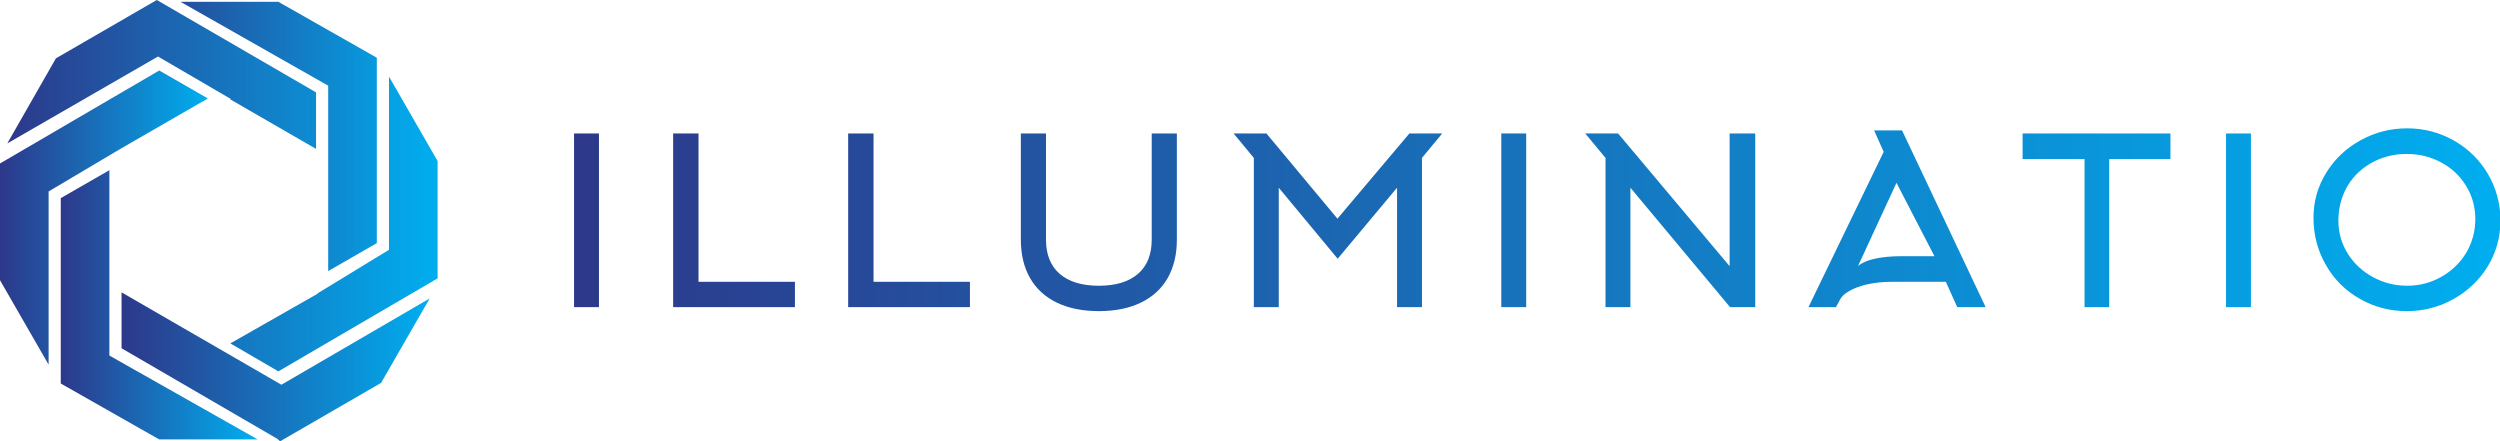 <svg xmlns="http://www.w3.org/2000/svg" width="436.15" height="77.001" class="looka-1j8o68f" viewBox="0 0 370.185 65.355"><defs><linearGradient id="a"><stop offset="0" stop-color="#2d388a"/><stop offset="1" stop-color="#00aeef"/></linearGradient><linearGradient id="b"><stop offset="0" stop-color="#2d388a"/><stop offset="1" stop-color="#00aeef"/></linearGradient></defs><g fill="url(#a)" transform="translate(-8.102 -7.832)scale(.9)"><path xmlns="http://www.w3.org/2000/svg" d="M71 48.7V18.2L54.8 9H38.7L63 22.8v30.5zM29 66l25.8 15h-.1l.4.3 16.6-9.6 8-13.9L55.3 72 29 56.8z"/><path xmlns="http://www.w3.org/2000/svg" d="M61.2 57h.1l-14.4 8.2 7.9 4.6L81 54.5V35.2l-8-13.9v28.5zM61 23.9 34.8 8.7l-16.6 9.6-8 14L35 18l12 7h-.2L61 33.2z"/><path xmlns="http://www.w3.org/2000/svg" d="M35.2 20.3 9 35.6v19.2l8 13.9V40.2l11.8-7 14.4-8.3z"/><path xmlns="http://www.w3.org/2000/svg" d="M19 41.3v30.5L35.2 81h16.2L27 67.2V36.7z"/></g><path fill="url(#b)" d="M4.34 20H2.2V5.08h2.14zm16.832 0h-10.46V5.08h2.18v12.74h8.28zm15.032 0h-10.46V5.08h2.18v12.74h8.28zm11.072.34q-2.1 0-3.61-.73t-2.3-2.11-.79-3.3V5.08h2.16v9.12q0 1.92 1.18 2.94t3.36 1.02 3.36-1.02 1.18-2.94V5.08h2.16v9.12q0 1.92-.79 3.3t-2.3 2.11-3.61.73m25.612-10.6-5.1 6.1-5.06-6.1V20h-2.14V7.18l-1.74-2.1h2.82l6.1 7.32 6.18-7.32h2.82l-1.74 2.1V20h-2.14zM83.98 20h-2.14V5.08h2.14zm6.812-12.82-1.74-2.1h2.82l9.58 11.4V5.08h2.2V20h-2.16l-8.56-10.26V20h-2.14zm23.892-.52-.82-1.84h2.4l7.18 15.18h-2.44l-.98-2.18h-4.54q-1.28 0-2.3.24-.9.22-1.5.58-.54.32-.72.66l-.38.7h-2.36zm1.6 8.96h2.76l-3.26-6.3-3.3 7.14q.44-.38 1.34-.6 1.02-.24 2.46-.24m23.032-8.34h-5.26V20h-2.12V7.28h-5.32v-2.2h12.7zM146.228 20h-2.14V5.08h2.14zm19.272-7.56q0-1.6-.82-2.9-.78-1.26-2.13-1.98t-2.93-.72q-1.64 0-2.99.74t-2.11 2.02q-.78 1.34-.78 2.98 0 1.56.84 2.88.8 1.24 2.15 1.97t2.92.73 2.92-.76 2.13-2.04q.8-1.34.8-2.92m2.16.12q0 2.16-1.12 3.98-1.08 1.74-2.93 2.77t-3.99 1.03q-2.22 0-4.08-1.08-1.82-1.04-2.86-2.86-1.08-1.86-1.08-4.08 0-2.14 1.14-3.94 1.08-1.72 2.93-2.73t3.97-1.01q2.18 0 4.04 1.06 1.82 1.04 2.88 2.82 1.1 1.86 1.1 4.04" transform="translate(81.208 11.003)scale(1.724)"/></svg>
